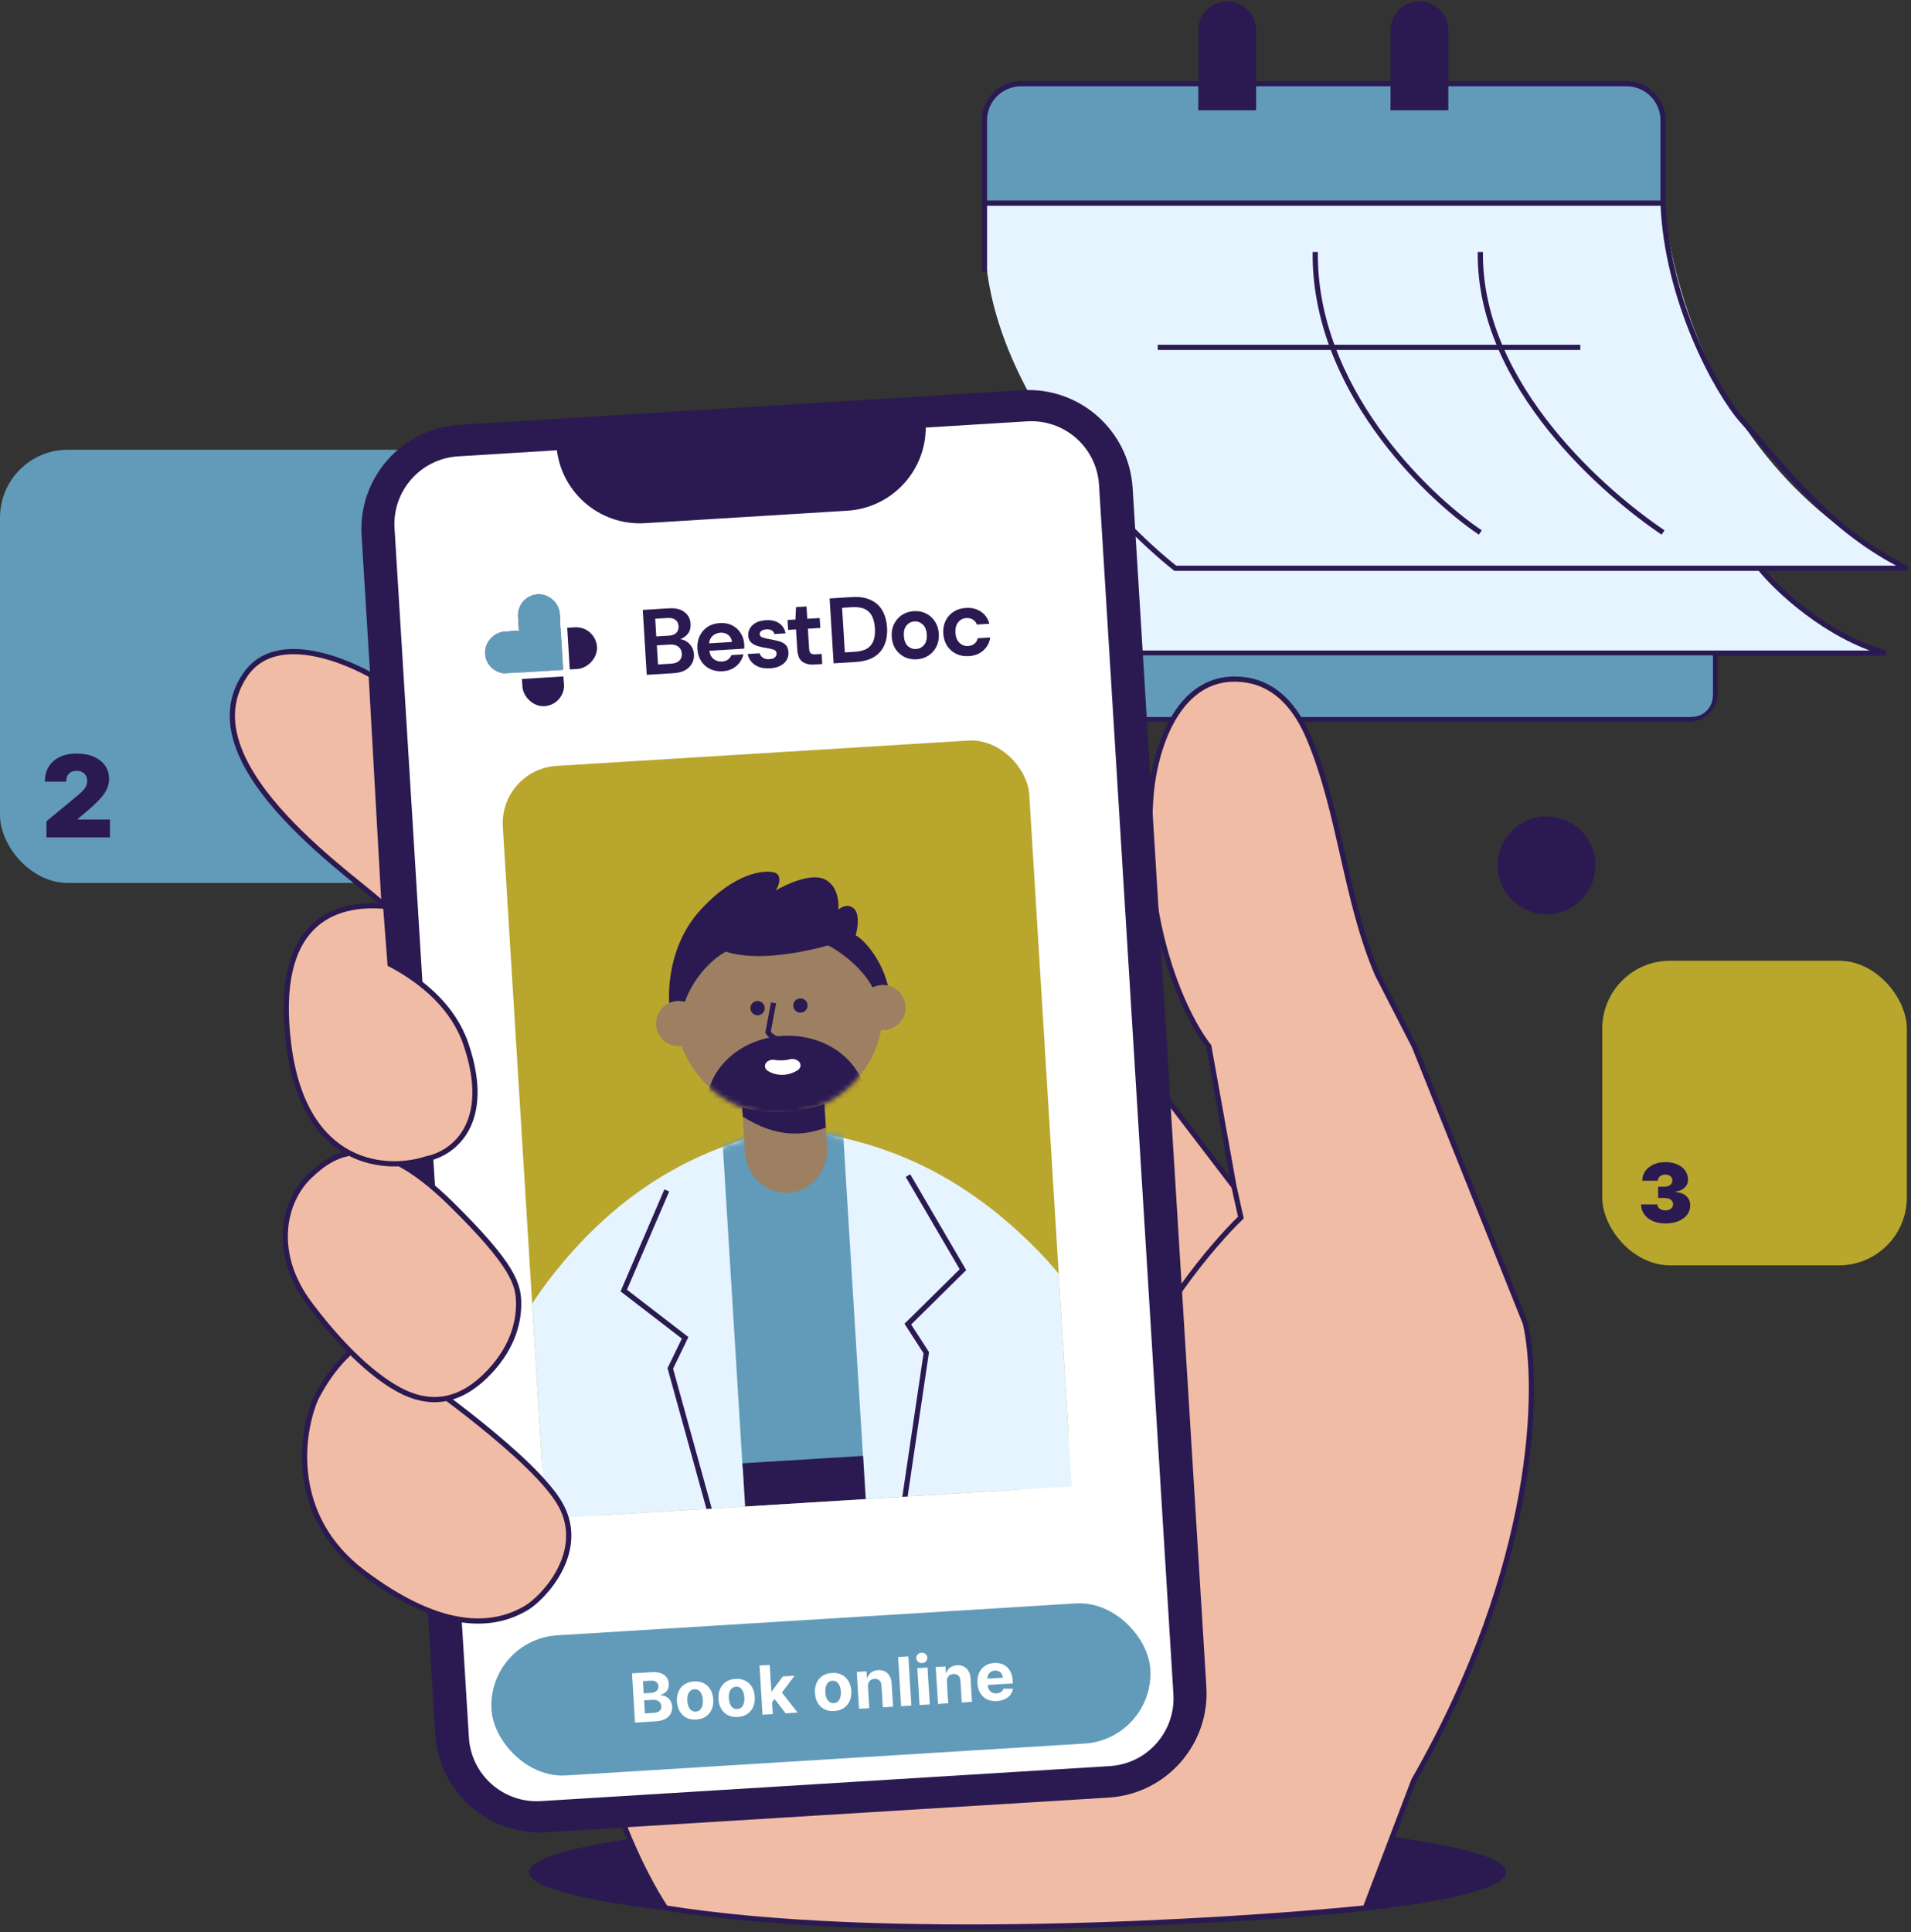 <svg width="366" height="370" viewBox="0 0 366 370" fill="none" xmlns="http://www.w3.org/2000/svg">
<rect x="0" y="0" width="366" height="370" fill="#333333" stroke="none"/>
<path d="M195.625 16.023H311.594C315.46 16.023 318.594 19.157 318.594 23.023V38.903C320.719 58.606 331.496 92.289 365.307 108.813H337.148C340.416 112.868 349.81 121.793 361.246 125.061H328.571V132.722C328.571 135.484 326.333 137.722 323.571 137.722H209C206.238 137.722 204 135.484 204 132.722V125.061V123.835V86.26C195.627 74.637 188.625 60.295 188.625 45.577V38.903V23.023C188.625 19.157 191.759 16.023 195.625 16.023Z" fill="#E5F4FF"/>
<path d="M188.547 39.014H318.536V22.024C318.536 18.71 315.85 16.024 312.536 16.024H194.547C191.233 16.024 188.547 18.71 188.547 22.024V39.014Z" fill="#629BB9"/>
<path d="M318.516 38.904V23.024C318.516 19.158 315.382 16.024 311.516 16.024H195.547C191.681 16.024 188.547 19.158 188.547 23.024L188.547 38.904M318.516 38.904H280.863H188.547M318.516 38.904C319.212 57.478 328.888 75.151 333.662 80.52C341.898 89.781 350.413 101.574 365.229 108.814H337.07M337.07 108.814C340.338 112.869 349.731 121.794 361.167 125.062H328.493M337.07 108.814H309.075H225.091C219.44 104.343 211.167 96.32 203.922 86.261V123.836M328.493 125.062H203.922V123.836M328.493 125.062V132.723C328.493 135.485 326.254 137.723 323.493 137.723H208.922C206.16 137.723 203.922 135.485 203.922 132.723V123.836M188.547 38.904V52.086M318.516 101.964C307.859 94.804 283.23 74.037 283.516 48.253M283.516 101.964C272.859 94.804 251.616 74.037 251.902 48.253M221.733 66.515H302.658" stroke="#2B1A51"/>
<path d="M230 5.786C230 3.004 232.256 0.748 235.038 0.748C237.82 0.748 240.076 3.004 240.076 5.786V20.62H230V5.786Z" fill="#2B1A51" stroke="#2B1A51"/>
<path d="M266.812 5.786C266.812 3.004 269.068 0.748 271.85 0.748C274.633 0.748 276.888 3.004 276.888 5.786V20.62H266.812V5.786Z" fill="#2B1A51" stroke="#2B1A51"/>
<path d="M218.195 125.532H328.038V133.271C328.038 135.48 326.247 137.271 324.038 137.271H219.141L218.195 125.532Z" fill="#629BB9"/>
<rect x="306.867" y="183.968" width="58.333" height="58.333" rx="13" fill="#B9A62D"/>
<rect y="86.119" width="90.971" height="82.954" rx="13" fill="#629BB9"/>
<ellipse cx="194.916" cy="358.5" rx="93.541" ry="10.505" fill="#2B1A51"/>
<path d="M238.688 130.213C225.157 128.174 220.847 144.655 220.384 153.151C218.644 177.404 227.08 194.718 231.515 200.344L236.338 227.214L218.425 203.789L113.012 323.671C114.941 342.686 123.461 359.382 127.48 365.354C168.543 371.968 233.927 368.109 261.486 365.354L270.787 340.895C294.488 299.557 294.901 265.337 292.145 253.395L270.876 200.344L263.812 186.591C257.642 172.199 256.78 155.856 250.737 141.411C248.328 135.653 244.524 131.093 238.688 130.213Z" fill="#F1BCA5"/>
<path d="M236.338 227.214L218.425 203.789L113.012 323.671C114.941 342.686 123.461 359.382 127.48 365.354C168.543 371.968 233.927 368.109 261.486 365.354L270.787 340.895C294.488 299.557 294.901 265.337 292.145 253.395L270.876 200.344L263.812 186.591V186.591C257.642 172.199 256.78 155.856 250.737 141.411C248.328 135.653 244.524 131.093 238.688 130.213C225.157 128.174 220.847 144.655 220.384 153.151C218.644 177.404 227.08 194.718 231.515 200.344L236.338 227.214ZM236.338 227.214L237.655 233.148C232.264 238.346 220.194 252.535 215.045 267.709" stroke="#2B1A51"/>
<path d="M87.984 81.352L195.737 74.724C206.762 74.046 216.249 82.433 216.927 93.458L231.048 323.024C231.727 334.049 223.339 343.536 212.314 344.215L104.562 350.843C93.537 351.521 84.049 343.133 83.371 332.109L69.25 102.542C68.572 91.518 76.96 82.03 87.984 81.352Z" fill="#2B1A51"/>
<path d="M87.739 87.385L196.716 80.681C203.882 80.24 210.049 85.692 210.49 92.858L224.733 324.41C225.174 331.577 219.722 337.743 212.556 338.184L103.578 344.888C96.412 345.328 90.246 339.876 89.805 332.71L75.561 101.158C75.121 93.992 80.573 87.825 87.739 87.385Z" fill="white"/>
<path d="M106.356 81.845L106.562 85.192C107.105 94.012 114.694 100.722 123.514 100.18L125.222 100.075L134.061 99.531L151.738 98.444L160.577 97.9L162.284 97.795C171.104 97.252 177.814 89.663 177.272 80.843L177.066 77.495L106.356 81.845Z" fill="#2B1A51"/>
<rect x="93.309" y="313.967" width="126.414" height="26.887" rx="13.444" transform="rotate(-3.52 93.309 313.967)" fill="#629BB9"/>
<path d="M121.623 329.851L121.044 320.429L124.816 320.197C125.51 320.155 126.094 320.222 126.57 320.399C127.046 320.576 127.411 320.84 127.667 321.19C127.922 321.538 128.064 321.948 128.093 322.42C128.116 322.788 128.062 323.116 127.932 323.404C127.802 323.69 127.614 323.929 127.367 324.123C127.123 324.313 126.839 324.455 126.516 324.549L126.521 324.641C126.881 324.634 127.223 324.715 127.548 324.883C127.875 325.05 128.147 325.297 128.364 325.622C128.581 325.945 128.704 326.337 128.732 326.8C128.763 327.3 128.666 327.754 128.442 328.162C128.221 328.567 127.876 328.897 127.409 329.154C126.941 329.41 126.354 329.56 125.649 329.604L121.623 329.851ZM123.515 328.1L125.139 328C125.695 327.966 126.093 327.836 126.334 327.608C126.576 327.378 126.686 327.085 126.664 326.729C126.648 326.468 126.571 326.242 126.433 326.051C126.295 325.859 126.106 325.714 125.865 325.614C125.628 325.515 125.35 325.475 125.031 325.495L123.361 325.598L123.515 328.1ZM123.279 324.25L124.755 324.159C125.028 324.142 125.268 324.079 125.473 323.971C125.682 323.86 125.842 323.712 125.954 323.526C126.069 323.341 126.119 323.123 126.103 322.875C126.082 322.535 125.944 322.268 125.689 322.074C125.437 321.88 125.09 321.797 124.649 321.824L123.135 321.917L123.279 324.25ZM133.353 329.268C132.639 329.312 132.011 329.199 131.471 328.927C130.934 328.652 130.508 328.251 130.192 327.722C129.876 327.19 129.696 326.563 129.651 325.839C129.606 325.109 129.708 324.462 129.957 323.899C130.205 323.332 130.579 322.881 131.079 322.546C131.581 322.207 132.19 322.016 132.904 321.972C133.619 321.928 134.245 322.043 134.782 322.318C135.322 322.59 135.75 322.991 136.066 323.523C136.382 324.052 136.562 324.681 136.607 325.411C136.652 326.135 136.55 326.78 136.301 327.346C136.053 327.909 135.677 328.36 135.175 328.699C134.675 329.035 134.068 329.225 133.353 329.268ZM133.269 327.75C133.594 327.73 133.86 327.621 134.066 327.424C134.273 327.223 134.421 326.958 134.512 326.63C134.605 326.301 134.64 325.931 134.614 325.52C134.589 325.109 134.51 324.745 134.377 324.43C134.246 324.115 134.067 323.871 133.837 323.697C133.608 323.523 133.331 323.446 133.006 323.466C132.677 323.487 132.407 323.597 132.195 323.798C131.985 323.999 131.834 324.264 131.74 324.593C131.65 324.921 131.617 325.291 131.642 325.702C131.668 326.113 131.745 326.476 131.876 326.792C132.009 327.107 132.192 327.351 132.424 327.525C132.659 327.695 132.941 327.77 133.269 327.75ZM141.299 328.78C140.584 328.824 139.957 328.71 139.417 328.438C138.879 328.163 138.453 327.762 138.137 327.233C137.821 326.702 137.641 326.074 137.596 325.35C137.552 324.62 137.653 323.973 137.902 323.41C138.15 322.844 138.524 322.393 139.024 322.057C139.527 321.718 140.135 321.527 140.85 321.483C141.565 321.439 142.19 321.555 142.728 321.829C143.268 322.101 143.696 322.503 144.012 323.034C144.327 323.563 144.508 324.192 144.553 324.922C144.597 325.646 144.495 326.291 144.247 326.857C143.998 327.421 143.623 327.872 143.12 328.21C142.621 328.546 142.013 328.736 141.299 328.78ZM141.215 327.261C141.54 327.241 141.805 327.132 142.012 326.935C142.218 326.734 142.367 326.47 142.457 326.141C142.551 325.812 142.585 325.442 142.56 325.031C142.534 324.62 142.455 324.257 142.322 323.942C142.192 323.626 142.012 323.382 141.783 323.208C141.553 323.035 141.276 322.958 140.951 322.978C140.623 322.998 140.353 323.108 140.14 323.309C139.931 323.51 139.779 323.775 139.686 324.104C139.595 324.433 139.562 324.803 139.588 325.214C139.613 325.625 139.691 325.988 139.821 326.303C139.954 326.618 140.137 326.862 140.369 327.036C140.605 327.206 140.886 327.281 141.215 327.261ZM147.693 326.207L147.553 323.855L147.839 323.838L149.937 321.016L152.187 320.878L149.364 324.617L148.9 324.645L147.693 326.207ZM146.043 328.349L145.463 318.927L147.423 318.807L148.003 328.229L146.043 328.349ZM150.459 328.078L148.191 325.128L149.412 323.663L152.755 327.936L150.459 328.078ZM159.783 327.643C159.068 327.687 158.441 327.573 157.901 327.301C157.364 327.026 156.937 326.625 156.622 326.096C156.306 325.565 156.125 324.937 156.081 324.213C156.036 323.483 156.138 322.836 156.386 322.273C156.635 321.707 157.009 321.256 157.508 320.92C158.011 320.581 158.62 320.39 159.334 320.346C160.049 320.302 160.675 320.417 161.212 320.692C161.752 320.964 162.18 321.366 162.496 321.897C162.812 322.426 162.992 323.055 163.037 323.785C163.082 324.509 162.98 325.154 162.731 325.72C162.483 326.284 162.107 326.735 161.605 327.073C161.105 327.409 160.498 327.599 159.783 327.643ZM159.699 326.124C160.024 326.104 160.29 325.995 160.496 325.798C160.702 325.597 160.851 325.333 160.942 325.004C161.035 324.675 161.069 324.305 161.044 323.894C161.019 323.483 160.94 323.12 160.806 322.805C160.676 322.489 160.496 322.245 160.267 322.071C160.038 321.898 159.761 321.821 159.435 321.841C159.107 321.861 158.837 321.971 158.625 322.172C158.415 322.373 158.264 322.638 158.17 322.967C158.079 323.296 158.047 323.666 158.072 324.077C158.097 324.488 158.175 324.851 158.305 325.166C158.439 325.481 158.621 325.725 158.854 325.899C159.089 326.069 159.371 326.144 159.699 326.124ZM166.236 323.006L166.487 327.092L164.527 327.212L164.092 320.146L165.96 320.031L166.037 321.278L166.12 321.272C166.251 320.852 166.493 320.511 166.847 320.249C167.2 319.984 167.638 319.835 168.163 319.803C168.654 319.773 169.088 319.854 169.466 320.046C169.845 320.238 170.147 320.528 170.374 320.914C170.601 321.297 170.731 321.763 170.765 322.312L171.042 326.812L169.082 326.932L168.827 322.782C168.803 322.35 168.672 322.019 168.433 321.791C168.194 321.559 167.878 321.455 167.486 321.479C167.222 321.496 166.992 321.567 166.797 321.693C166.604 321.818 166.458 321.994 166.358 322.218C166.261 322.44 166.22 322.703 166.236 323.006ZM173.967 317.174L174.546 326.596L172.586 326.717L172.007 317.294L173.967 317.174ZM176.116 326.499L175.682 319.433L177.641 319.312L178.076 326.379L176.116 326.499ZM176.61 318.461C176.319 318.479 176.063 318.398 175.842 318.218C175.625 318.034 175.508 317.806 175.491 317.533C175.474 317.263 175.563 317.025 175.756 316.819C175.953 316.61 176.197 316.496 176.488 316.478C176.779 316.461 177.034 316.543 177.251 316.727C177.472 316.907 177.59 317.133 177.607 317.402C177.624 317.675 177.534 317.917 177.338 318.126C177.144 318.331 176.901 318.443 176.61 318.461ZM181.355 322.076L181.606 326.162L179.646 326.282L179.211 319.216L181.079 319.101L181.156 320.348L181.239 320.342C181.37 319.922 181.612 319.581 181.965 319.319C182.319 319.054 182.757 318.905 183.282 318.873C183.773 318.843 184.207 318.924 184.585 319.116C184.964 319.308 185.266 319.598 185.493 319.984C185.72 320.367 185.85 320.833 185.884 321.382L186.161 325.882L184.201 326.002L183.945 321.852C183.922 321.42 183.791 321.089 183.552 320.861C183.313 320.629 182.997 320.525 182.605 320.549C182.341 320.566 182.111 320.637 181.916 320.763C181.723 320.888 181.577 321.064 181.477 321.288C181.38 321.51 181.339 321.773 181.355 322.076ZM190.934 325.726C190.207 325.771 189.573 325.662 189.03 325.4C188.49 325.135 188.063 324.739 187.747 324.214C187.431 323.685 187.251 323.048 187.205 322.303C187.16 321.576 187.262 320.929 187.51 320.363C187.759 319.797 188.13 319.344 188.623 319.006C189.119 318.668 189.714 318.477 190.407 318.435C190.873 318.406 191.312 318.454 191.723 318.58C192.137 318.702 192.503 318.903 192.822 319.182C193.144 319.461 193.403 319.82 193.6 320.261C193.796 320.698 193.913 321.218 193.95 321.819L193.983 322.357L188.016 322.724L187.941 321.51L192.063 321.256C192.046 320.974 191.969 320.728 191.833 320.517C191.697 320.307 191.516 320.147 191.291 320.038C191.069 319.926 190.815 319.878 190.529 319.896C190.232 319.914 189.972 319.999 189.751 320.151C189.532 320.3 189.366 320.494 189.251 320.732C189.136 320.967 189.086 321.224 189.1 321.503L189.171 322.658C189.192 323.007 189.275 323.306 189.42 323.552C189.567 323.799 189.765 323.984 190.013 324.107C190.26 324.23 190.548 324.282 190.876 324.261C191.094 324.248 191.292 324.205 191.469 324.133C191.646 324.06 191.795 323.959 191.917 323.828C192.038 323.697 192.127 323.541 192.183 323.359L194.003 323.367C193.938 323.808 193.773 324.2 193.508 324.543C193.245 324.882 192.896 325.156 192.459 325.365C192.025 325.57 191.517 325.691 190.934 325.726Z" fill="white"/>
<path d="M185.541 125.64C184.642 125.695 183.837 125.549 183.126 125.201C182.416 124.852 181.838 124.341 181.392 123.668C180.959 122.994 180.715 122.207 180.659 121.307C180.604 120.408 180.75 119.597 181.098 118.874C181.457 118.151 181.968 117.574 182.63 117.141C183.293 116.708 184.074 116.464 184.973 116.409C186.098 116.339 187.063 116.577 187.868 117.121C188.673 117.654 189.214 118.429 189.49 119.445L187.094 119.593C186.949 119.174 186.692 118.857 186.322 118.642C185.964 118.415 185.548 118.316 185.075 118.345C184.447 118.383 183.929 118.653 183.52 119.153C183.112 119.653 182.933 120.324 182.985 121.164C183.036 122.004 183.296 122.648 183.763 123.094C184.23 123.541 184.777 123.745 185.404 123.706C185.878 123.677 186.279 123.534 186.607 123.276C186.948 123.017 187.164 122.665 187.255 122.22L189.652 122.073C189.5 123.08 189.058 123.909 188.326 124.56C187.594 125.211 186.665 125.571 185.541 125.64Z" fill="#2B1A51"/>
<path d="M175.577 126.253C174.725 126.305 173.944 126.157 173.233 125.809C172.535 125.46 171.963 124.955 171.519 124.293C171.085 123.619 170.84 122.826 170.784 121.915C170.728 121.003 170.88 120.192 171.24 119.481C171.6 118.758 172.105 118.18 172.755 117.748C173.418 117.315 174.175 117.073 175.027 117.02C175.868 116.969 176.637 117.117 177.336 117.466C178.046 117.815 178.618 118.326 179.052 119C179.496 119.662 179.747 120.449 179.803 121.36C179.859 122.271 179.707 123.088 179.348 123.811C178.999 124.522 178.494 125.093 177.831 125.526C177.169 125.959 176.418 126.201 175.577 126.253ZM175.456 124.282C176.048 124.246 176.549 123.995 176.96 123.531C177.37 123.054 177.549 122.378 177.495 121.502C177.441 120.626 177.182 119.983 176.717 119.572C176.251 119.149 175.728 118.955 175.148 118.991C174.545 119.028 174.038 119.285 173.628 119.762C173.229 120.226 173.056 120.896 173.11 121.772C173.164 122.647 173.417 123.297 173.871 123.721C174.336 124.131 174.864 124.319 175.456 124.282Z" fill="#2B1A51"/>
<path d="M159.655 127.019L158.891 114.592L163.134 114.331C164.59 114.241 165.801 114.428 166.768 114.891C167.746 115.342 168.489 116.021 168.996 116.928C169.514 117.823 169.812 118.898 169.889 120.152C169.966 121.407 169.803 122.516 169.399 123.479C169.006 124.43 168.352 125.195 167.437 125.774C166.534 126.34 165.354 126.668 163.898 126.758L159.655 127.019ZM161.808 124.926L163.672 124.812C164.713 124.747 165.525 124.531 166.109 124.163C166.691 123.782 167.093 123.271 167.315 122.627C167.536 121.972 167.619 121.195 167.564 120.295C167.509 119.408 167.332 118.652 167.032 118.029C166.733 117.406 166.27 116.942 165.646 116.635C165.021 116.329 164.188 116.208 163.146 116.272L161.282 116.387L161.808 124.926Z" fill="#2B1A51"/>
<path d="M155.933 127.248C155.01 127.305 154.257 127.126 153.673 126.71C153.089 126.295 152.761 125.513 152.691 124.365L152.455 120.53L150.946 120.623L150.829 118.723L152.338 118.631L152.459 116.253L154.465 116.13L154.61 118.491L156.989 118.345L157.106 120.244L154.727 120.39L154.964 124.243C154.99 124.669 155.097 124.959 155.285 125.114C155.484 125.256 155.808 125.314 156.258 125.286L157.359 125.218L157.478 127.153L155.933 127.248Z" fill="#2B1A51"/>
<path d="M147.503 127.979C146.722 128.027 146.028 127.945 145.421 127.733C144.813 127.509 144.318 127.183 143.935 126.755C143.553 126.327 143.307 125.82 143.2 125.232L145.49 125.091C145.582 125.43 145.79 125.714 146.113 125.944C146.447 126.161 146.863 126.254 147.36 126.224C147.857 126.193 148.212 126.07 148.424 125.855C148.648 125.64 148.753 125.402 148.737 125.141C148.713 124.762 148.532 124.518 148.192 124.408C147.852 124.287 147.382 124.179 146.783 124.085C146.399 124.026 146.008 123.949 145.61 123.854C145.212 123.76 144.842 123.634 144.5 123.477C144.169 123.307 143.894 123.087 143.675 122.815C143.456 122.532 143.333 122.177 143.307 121.751C143.259 120.97 143.526 120.294 144.109 119.723C144.703 119.152 145.563 118.832 146.687 118.763C147.728 118.699 148.572 118.891 149.217 119.338C149.874 119.785 150.288 120.43 150.459 121.275L148.311 121.407C148.141 120.764 147.629 120.469 146.777 120.522C146.351 120.548 146.025 120.651 145.798 120.831C145.584 121.011 145.484 121.225 145.499 121.473C145.515 121.734 145.7 121.93 146.052 122.063C146.405 122.196 146.869 122.31 147.446 122.405C148.07 122.509 148.642 122.634 149.162 122.781C149.692 122.914 150.122 123.143 150.451 123.468C150.779 123.78 150.963 124.25 151.001 124.877C151.047 125.421 150.935 125.921 150.666 126.377C150.397 126.833 149.992 127.202 149.451 127.485C148.91 127.768 148.261 127.933 147.503 127.979Z" fill="#2B1A51"/>
<path d="M138.416 128.538C137.528 128.592 136.729 128.451 136.02 128.115C135.31 127.778 134.739 127.279 134.306 126.617C133.873 125.954 133.629 125.173 133.574 124.274C133.518 123.362 133.657 122.54 133.992 121.807C134.339 121.072 134.838 120.489 135.488 120.057C136.15 119.613 136.942 119.362 137.866 119.305C138.73 119.252 139.505 119.394 140.191 119.732C140.877 120.07 141.424 120.559 141.831 121.2C142.25 121.827 142.484 122.543 142.534 123.348C142.542 123.478 142.544 123.615 142.541 123.758C142.55 123.9 142.553 124.048 142.551 124.203L135.858 124.614C135.947 125.298 136.217 125.822 136.667 126.186C137.129 126.55 137.668 126.713 138.283 126.675C138.745 126.646 139.123 126.522 139.419 126.302C139.725 126.069 139.945 125.783 140.079 125.442L142.386 125.3C142.255 125.866 142.008 126.392 141.646 126.878C141.295 127.351 140.843 127.735 140.291 128.03C139.751 128.325 139.126 128.494 138.416 128.538ZM137.979 121.151C137.423 121.186 136.942 121.376 136.535 121.721C136.128 122.055 135.885 122.546 135.806 123.192L140.191 122.922C140.12 122.344 139.878 121.896 139.467 121.577C139.055 121.258 138.559 121.116 137.979 121.151Z" fill="#2B1A51"/>
<path d="M123.866 129.22L123.102 116.793L128.09 116.486C129.38 116.407 130.381 116.648 131.093 117.21C131.816 117.76 132.206 118.502 132.264 119.437C132.312 120.218 132.137 120.859 131.74 121.358C131.354 121.845 130.865 122.19 130.271 122.393C130.99 122.491 131.598 122.81 132.094 123.35C132.59 123.878 132.861 124.515 132.907 125.26C132.967 126.243 132.662 127.075 131.991 127.758C131.321 128.441 130.334 128.822 129.032 128.902L123.866 129.22ZM125.695 121.873L128.074 121.726C128.713 121.687 129.195 121.509 129.52 121.192C129.845 120.875 129.991 120.444 129.958 119.9C129.926 119.379 129.729 118.981 129.367 118.706C129.017 118.419 128.505 118.296 127.83 118.338L125.487 118.482L125.695 121.873ZM126.025 127.234L128.564 127.078C129.238 127.036 129.75 126.85 130.098 126.52C130.457 126.177 130.619 125.722 130.584 125.154C130.548 124.574 130.325 124.13 129.914 123.823C129.503 123.515 128.966 123.382 128.303 123.423L125.8 123.577L126.025 127.234Z" fill="#2B1A51"/>
<rect x="100.051" y="115.007" width="5.977" height="19.434" rx="2.988" transform="rotate(-3.52 100.051 115.007)" fill="#2B1A51" stroke="#2B1A51" stroke-width="2.013" stroke-linecap="round"/>
<rect x="113.147" y="120.943" width="5.977" height="19.434" rx="2.988" transform="rotate(86.48 113.147 120.943)" fill="#2B1A51" stroke="#2B1A51" stroke-width="2.013" stroke-linecap="round"/>
<path fill-rule="evenodd" clip-rule="evenodd" d="M102.972 113.818C100.77 113.954 99.094 115.849 99.23 118.051L99.398 120.779L96.669 120.946C94.467 121.082 92.791 122.977 92.927 125.179C93.062 127.382 94.957 129.057 97.16 128.922L103.791 128.514C103.82 128.513 103.848 128.511 103.876 128.509C103.904 128.508 103.932 128.506 103.96 128.503L107.863 128.263L107.62 124.311C107.62 124.299 107.619 124.288 107.618 124.276L107.205 117.56C107.07 115.358 105.175 113.683 102.972 113.818Z" fill="#629BB9"/>
<rect x="107.27" y="118.61" width="1.262" height="12.616" transform="rotate(-3.52 107.27 118.61)" fill="white"/>
<rect x="96.606" y="130.222" width="1.262" height="12.616" transform="rotate(-93.52 96.606 130.222)" fill="white"/>
<g clip-path="url(#clip0_6531_60018)">
<rect x="95.625" y="147.333" width="101.012" height="143.772" rx="11" transform="rotate(-3.52 95.625 147.333)" fill="#B9A62D"/>
<path d="M105.249 245.752C121.633 224.132 138.881 220.065 146.022 217.479L154.685 216.946C162.089 218.638 179.706 220.56 198.616 240.009C214.844 256.699 218.457 278.08 217.535 291.019C217.097 297.166 212.828 306.639 204.326 306.647L207.582 359.587L111.006 365.528L107.75 312.588C99.311 313.622 93.912 304.743 92.725 298.697C90.224 285.968 91.189 264.305 105.249 245.752Z" fill="#E5F4FF" stroke="#E5F4FF"/>
<path d="M127.704 227.954L119.464 247.123L131.218 256.176L128.379 262.038L138.396 298.244" stroke="#2B1A51"/>
<path d="M173.898 225.112L184.425 243.127L173.869 253.552L177.405 259.022L171.901 296.183" stroke="#2B1A51"/>
<mask id="mask0_6531_60018" style="mask-type:alpha" maskUnits="userSpaceOnUse" x="91" y="216" width="128" height="150">
<path d="M105.585 245.589C121.969 223.969 139.217 219.902 146.358 217.316L155.021 216.783C162.425 218.475 180.042 220.397 198.952 239.846C215.18 256.536 218.793 277.917 217.871 290.856C217.433 297.002 213.164 306.476 204.662 306.484L207.918 359.424L111.342 365.365L108.086 312.425C99.647 313.459 94.248 304.58 93.061 298.534C90.56 285.805 91.525 264.142 105.585 245.589Z" fill="#F5E1DF" stroke="#73A6C3"/>
</mask>
<g mask="url(#mask0_6531_60018)">
<rect x="138.336" y="217.81" width="23.145" height="63.616" transform="rotate(-3.52 138.336 217.81)" fill="#629BB9"/>
<rect width="23.145" height="83.445" transform="matrix(0.998 -0.061 -0.061 -0.998 147.297 363.475)" fill="#2B1A51"/>
</g>
<circle cx="149.233" cy="193.477" r="19.871" transform="rotate(-3.52 149.233 193.477)" fill="#9D7F62"/>
<mask id="mask1_6531_60018" style="mask-type:alpha" maskUnits="userSpaceOnUse" x="129" y="173" width="41" height="41">
<circle cx="149.237" cy="193.478" r="19.871" transform="rotate(-3.52 149.237 193.478)" fill="#FFB8AD"/>
</mask>
<g mask="url(#mask1_6531_60018)">
<ellipse cx="150.626" cy="211.522" rx="15.302" ry="13.184" transform="rotate(-3.52 150.626 211.522)" fill="#2B1A51"/>
<path d="M151.368 203.33C150.266 203.603 149.175 203.6 148.189 203.447C147.242 203.301 146.551 204.188 147.377 204.673C148.167 205.138 149.171 205.429 150.384 205.282C151.184 205.184 151.877 204.905 152.468 204.528C153.364 203.954 152.401 203.075 151.368 203.33Z" fill="white" stroke="white"/>
</g>
<path d="M134.278 174.112C127.757 181.167 127.68 190.773 128.456 194.695L130.434 194.573C131.621 188.074 136.28 183.66 139.028 182.231C145.046 184.205 154.186 182.275 158.614 181.026C158.614 181.026 166.539 184.986 168.377 192.239C168.576 193.025 170.448 192.112 170.448 192.112C170.525 185.983 166.062 180.222 163.882 179.095C164.246 177.844 164.694 175.076 163.57 174.011C162.446 172.946 161.093 173.691 160.557 174.197C160.717 172.706 160.397 169.443 157.832 168.316C155.268 167.188 150.615 169.295 148.61 170.49C149.907 168.217 149.011 167.283 148.401 167.1C146.411 166.498 140.8 167.057 134.278 174.112Z" fill="#2B1A51"/>
<path d="M142.25 213.815L157.98 212.848L158.403 219.716C158.561 222.294 157.524 224.802 155.591 226.515C152.992 228.819 149.158 229.055 146.296 227.087C144.168 225.624 142.831 223.262 142.672 220.683L142.25 213.815Z" fill="#9D7F62"/>
<path d="M158.169 215.926C153.808 217.567 148.678 217.883 142.25 213.816L142.141 212.044L142.225 212.065C147.404 213.339 152.84 213.103 157.89 211.386L158.169 215.926Z" fill="#2B1A51"/>
<circle cx="145.093" cy="193.046" r="1.37" transform="rotate(-3.52 145.093 193.046)" fill="#2B1A51"/>
<circle cx="153.3" cy="192.542" r="1.37" transform="rotate(-3.52 153.3 192.542)" fill="#2B1A51"/>
<path d="M151.29 198.901C148.859 199.569 147.48 198.343 147.094 197.646L148.159 192.038" stroke="#2B1A51"/>
<circle cx="169.111" cy="192.942" r="4.326" transform="rotate(-3.52 169.111 192.942)" fill="#9D7F62"/>
<circle cx="129.974" cy="195.995" r="4.326" transform="rotate(-3.52 129.974 195.995)" fill="#9D7F62"/>
</g>
<path d="M69.507 301.062C55.283 290.308 57.605 274.321 60.545 267.672C67.483 254.489 76.402 253.529 79.968 256.709V263.647C79.968 263.647 102.73 279.438 107.471 288.342C112.213 297.246 104.15 305.88 100.873 307.856C93.851 312.09 83.73 311.816 69.507 301.062Z" fill="#F1BCA5" stroke="#2B1A51"/>
<path d="M46.909 129.308C35.058 146.939 70.627 169.713 73.57 173.441L71.096 129.308C71.096 129.308 53.767 119.105 46.909 129.308Z" fill="#F1BCA5" stroke="#2B1A51"/>
<path d="M59.323 249.71C52.003 239.963 54.223 230.041 59.323 225.197C63.928 220.822 71.349 215.714 86.381 230.515C98.407 242.356 99.332 245.986 99.332 249.71C99.332 253.434 98.037 258.591 92.856 263.586C87.676 268.582 82.147 269.212 76.436 266.13C73.677 264.641 67.499 260.598 59.323 249.71Z" fill="#F1BCA5" stroke="#2B1A51"/>
<path d="M55.31 200.183C52.291 176.782 63.803 172.618 73.868 173.562L74.712 184.624C81.143 188.006 86.878 193.027 89.226 199.902C94.373 214.969 86.979 220.835 81.731 221.885C74.182 224.401 58.33 223.584 55.31 200.183Z" fill="#F1BCA5" stroke="#2B1A51"/>
<path d="M8.896 160.356V157.261L14.809 152.369C15.202 152.044 15.537 151.74 15.816 151.456C16.099 151.167 16.316 150.87 16.466 150.566C16.62 150.261 16.698 149.923 16.698 149.552C16.698 149.144 16.61 148.796 16.435 148.507C16.265 148.218 16.027 147.996 15.723 147.841C15.418 147.681 15.067 147.602 14.67 147.602C14.273 147.602 13.922 147.681 13.617 147.841C13.318 148.001 13.086 148.236 12.921 148.546C12.756 148.855 12.673 149.232 12.673 149.676H8.587C8.587 148.561 8.837 147.602 9.338 146.797C9.838 145.992 10.545 145.372 11.458 144.939C12.371 144.506 13.442 144.289 14.67 144.289C15.939 144.289 17.038 144.493 17.967 144.9C18.901 145.303 19.621 145.87 20.127 146.603C20.637 147.336 20.893 148.195 20.893 149.18C20.893 149.789 20.766 150.396 20.514 150.999C20.261 151.598 19.807 152.261 19.151 152.988C18.496 153.716 17.565 154.583 16.357 155.589L14.871 156.827V156.92H21.063V160.356H8.896Z" fill="#2B1A51"/>
<path d="M318.956 234.283C318.055 234.283 317.254 234.129 316.554 233.82C315.857 233.507 315.31 233.077 314.911 232.529C314.512 231.982 314.311 231.352 314.308 230.641H317.436C317.44 230.86 317.507 231.058 317.637 231.233C317.771 231.404 317.954 231.538 318.185 231.635C318.416 231.732 318.68 231.78 318.978 231.78C319.265 231.78 319.518 231.73 319.738 231.63C319.958 231.525 320.129 231.382 320.252 231.199C320.375 231.017 320.435 230.808 320.431 230.574C320.435 230.343 320.364 230.138 320.219 229.959C320.077 229.78 319.878 229.641 319.621 229.54C319.364 229.44 319.068 229.389 318.732 229.389H317.57V227.244H318.732C319.042 227.244 319.313 227.194 319.548 227.093C319.787 226.992 319.971 226.853 320.101 226.674C320.235 226.495 320.301 226.29 320.297 226.059C320.301 225.836 320.247 225.639 320.135 225.467C320.023 225.296 319.867 225.162 319.665 225.065C319.468 224.968 319.239 224.92 318.978 224.92C318.695 224.92 318.442 224.97 318.218 225.071C317.999 225.171 317.826 225.311 317.699 225.49C317.572 225.668 317.507 225.873 317.503 226.104H314.531C314.535 225.404 314.727 224.786 315.107 224.249C315.49 223.713 316.015 223.292 316.682 222.987C317.349 222.681 318.114 222.529 318.978 222.529C319.824 222.529 320.571 222.672 321.219 222.959C321.87 223.245 322.379 223.64 322.744 224.143C323.113 224.642 323.295 225.214 323.291 225.858C323.299 226.499 323.079 227.024 322.632 227.434C322.189 227.844 321.626 228.086 320.945 228.16V228.25C321.869 228.35 322.563 228.633 323.029 229.099C323.494 229.561 323.723 230.142 323.716 230.842C323.72 231.512 323.519 232.106 323.113 232.624C322.71 233.142 322.15 233.548 321.431 233.842C320.716 234.136 319.891 234.283 318.956 234.283Z" fill="#2B1A51"/>
<circle cx="296.192" cy="165.704" r="9.368" fill="#2B1A51"/>
<defs>
<clipPath id="clip0_6531_60018">
<rect width="101.012" height="143.772" fill="white" transform="translate(95.625 147.333) rotate(-3.52)"/>
</clipPath>
</defs>
</svg>
